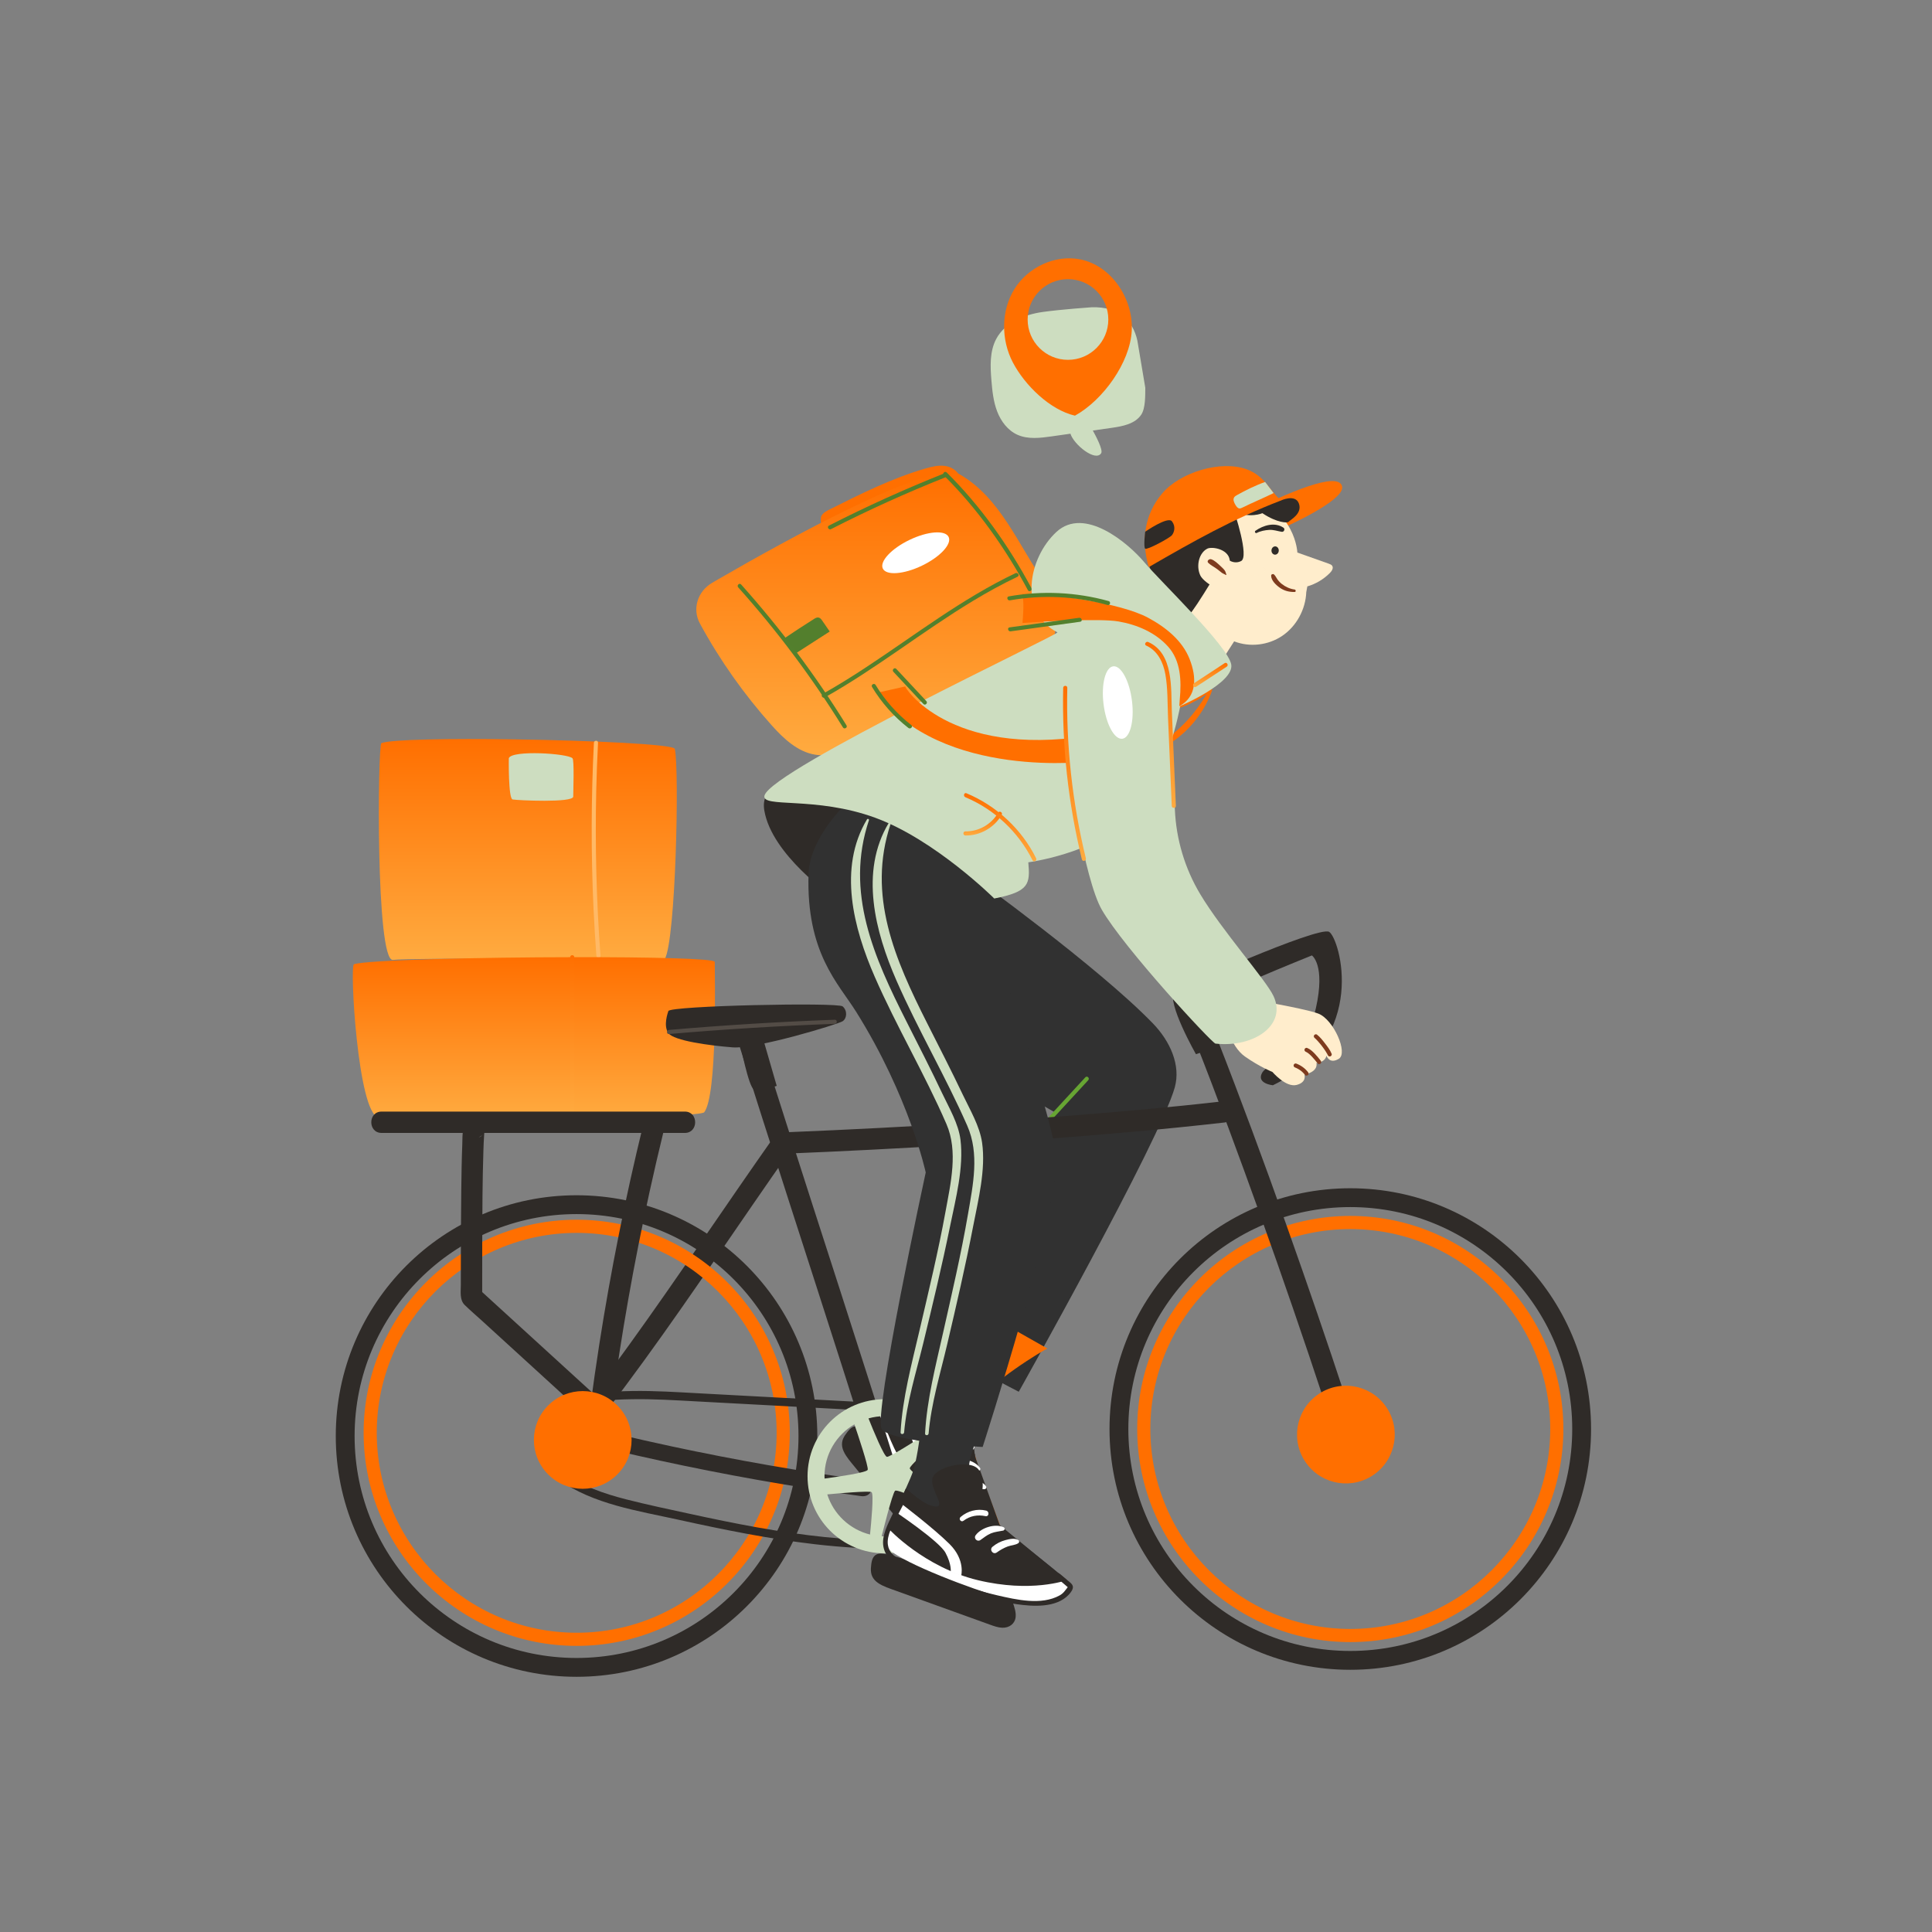 <svg width="374" height="374" viewBox="0 0 374 374" fill="none" xmlns="http://www.w3.org/2000/svg">
<rect x="0" y="0" width="374" height="374" fill="#808080" stroke="none"/>
<path d="M220.167 65.897C219.285 61.979 216.515 59.313 211.314 59.481C211.314 59.481 205.366 59.894 201.816 60.397C198.265 60.9 194.548 62.439 192.858 65.602C191.566 68.021 191.694 70.924 191.921 73.656C192.09 75.687 192.303 77.744 193.033 79.647C193.762 81.55 195.079 83.309 196.935 84.153C198.99 85.087 201.368 84.788 203.603 84.471C204.807 84.299 206.011 84.129 207.215 83.957C207.879 86.087 212.088 89.464 213.166 87.737C213.574 87.084 212.111 84.368 211.552 83.341C212.769 83.168 213.986 82.995 215.204 82.823C217.334 82.52 219.719 82.065 220.919 80.279C221.754 79.038 221.694 76.567 221.709 75.072L220.167 65.897Z" fill="#CDDDC0"/>
<path d="M209.14 50.216C204.277 49.225 198.998 51.73 196.378 55.945C193.758 60.161 193.767 65.776 196.074 70.17C198.38 74.565 203.253 79.358 208.092 80.463C213.502 77.481 218.775 70.182 219.088 64.013C219.402 57.844 215.194 51.449 209.14 50.216ZM206.741 69.658C202.429 69.658 198.933 66.162 198.933 61.85C198.933 57.537 202.429 54.042 206.741 54.042C211.053 54.042 214.549 57.537 214.549 61.85C214.549 66.162 211.053 69.658 206.741 69.658Z" fill="#FF6F00"/>
<path d="M128.689 185.668C128.689 185.668 114.223 185.575 100.426 185.56C88.863 185.553 77.768 185.603 76.075 185.819C72.696 186.252 73.121 144.156 73.827 143.861C75.585 143.126 87.235 142.946 99.532 143.126C114.511 143.342 130.44 144.084 130.634 144.971C131.534 149.098 130.814 181.943 128.689 185.668Z" fill="url(#paint0_linear_6415_15393)"/>
<path d="M98.499 146.768C98.499 146.768 98.377 154.583 99.231 154.759C100.085 154.937 110.968 155.444 110.968 154.205C110.968 152.965 111.192 147.222 110.828 146.799C110.012 145.85 99.109 145.151 98.499 146.768Z" fill="#CDDDC0"/>
<path d="M116.244 185.018C115.451 174.365 115.177 163.674 115.423 152.994C115.494 149.92 115.61 146.848 115.766 143.777C115.792 143.265 114.997 143.267 114.971 143.777C114.428 154.456 114.398 165.16 114.893 175.842C115.035 178.903 115.221 181.961 115.448 185.017C115.486 185.525 116.282 185.529 116.244 185.018Z" fill="#FFB966"/>
<path d="M136.328 215.312C135.899 215.878 124.15 216.301 110.885 216.516C94.308 216.795 75.371 216.75 73.197 216.262C69.281 215.384 67.668 186.921 68.52 186.654C71.135 185.828 92.63 185.314 111.093 185.295C125.672 185.269 138.365 185.549 138.365 186.206C138.364 189.192 138.885 211.948 136.328 215.312Z" fill="url(#paint1_linear_6415_15393)"/>
<path d="M110.375 185.29C110.375 195.41 110.375 205.53 110.375 215.65C110.375 216.162 111.17 216.163 111.17 215.65C111.17 205.53 111.17 195.41 111.17 185.29C111.17 184.779 110.375 184.778 110.375 185.29Z" fill="url(#paint2_linear_6415_15393)"/>
<path d="M162.876 156.504C162.876 156.504 156.54 161.35 157.67 176.585C157.91 179.819 160.959 192.903 167.798 196.108C186.312 204.781 204.354 215.424 204.354 215.424C204.354 215.424 181.251 260.16 183.632 261.906C186.014 263.65 197.213 269.417 197.213 269.417C197.213 269.417 224.554 220.707 227.41 210.52C228.613 206.231 226.538 201.579 223.158 198.09C212.52 187.109 188.056 169.498 188.056 169.498C188.056 169.498 188.981 165.811 188.084 162.382C187.187 158.952 162.876 156.504 162.876 156.504Z" fill="#313131"/>
<path d="M203.743 216.613C206.051 214.111 208.359 211.607 210.666 209.105C211.013 208.729 210.452 208.166 210.104 208.543C207.797 211.045 205.489 213.549 203.181 216.051C202.835 216.427 203.395 216.99 203.743 216.613Z" fill="#67A533"/>
<path d="M183.837 297.28C183.607 298.458 183.362 299.668 182.669 300.459C181.975 301.25 180.707 301.519 179.492 300.724C178.841 300.298 178.292 299.635 177.764 298.991C173.483 293.763 169.2 288.534 164.918 283.305C164.117 282.327 163.264 281.244 163.046 280.126C162.806 278.893 163.411 278.018 163.993 277.264C164.547 276.545 165.272 275.786 166.339 276.179C166.941 276.401 167.501 276.948 168.023 277.475C173.586 283.094 179.007 290.902 183.837 297.28Z" fill="#2F2B28"/>
<path d="M188.965 282.532C188.83 281.943 188.507 281.372 188.426 280.715C188.054 277.728 188.477 274.135 189.553 271.419C190.864 268.106 202.332 261.092 202.779 261.063L190.142 253.909C190.142 253.909 183.203 263.307 180.357 265.777C177.511 268.246 169.076 273.047 168.427 275.511C167.777 277.974 178.157 291.105 182.45 295.596C189.121 302.572 194.395 301.76 195.255 300.873C195.844 300.262 189.713 285.802 188.965 282.532Z" fill="#FF6F00"/>
<path d="M194.029 296.603L188.965 282.531C188.475 281.066 188.386 279.128 188.487 276.964C188.487 276.964 183.436 276.695 180.449 273.999C177.462 271.303 177.371 268 177.371 268C174.679 269.829 172.14 271.6 170.468 273.028C170.468 273.028 172.418 282.994 180.1 290.505C187.782 298.016 194.976 299.232 194.976 299.232L194.029 296.603Z" fill="#2F2B28"/>
<path d="M195.308 300.538C195.249 300.163 195.156 299.832 194.976 299.232C194.741 299.192 187.758 297.818 180.203 290.435C172.52 282.925 170.468 273.03 170.468 273.03C169.382 273.968 168.549 274.86 168.372 275.539C168.351 275.617 168.344 275.704 168.344 275.799C168.343 275.994 168.386 276.23 168.465 276.499C169.619 280.389 178.505 291.558 182.395 295.628C187.523 300.994 191.752 301.715 193.889 301.41C194.99 301.223 195.369 300.924 195.308 300.538Z" fill="white"/>
<path d="M188.329 277.417C188.329 277.417 191.329 275.242 191.291 272.255C191.256 269.51 184.061 267.114 182.59 269.146C181.284 270.95 182.147 275.086 180.448 274C178.751 272.915 177.521 268.401 177.408 268.225L174.87 270.952L176.252 277.002L180.45 280.908L185.15 281.065L188.755 281.775C188.49 280.951 188.378 279.145 188.329 277.417Z" fill="#2F2B28"/>
<path d="M183.589 278.2C185.343 277.896 187.198 278.413 188.471 279.682C188.951 280.161 188.326 281.011 187.81 280.534C186.673 279.479 185.25 278.939 183.693 279.118C183.098 279.186 183.006 278.301 183.589 278.2Z" fill="white"/>
<path d="M189.302 284.685C188.525 284.417 187.829 284.056 187.002 283.933C186.16 283.808 185.426 283.94 184.592 283.997C183.851 284.047 183.577 283.026 184.278 282.727C185.933 282.02 188.663 282.653 189.713 284.159C189.917 284.449 189.624 284.795 189.302 284.685Z" fill="white"/>
<path d="M190.604 288.282C189.897 288.326 189.176 287.898 188.479 287.774C187.688 287.634 186.887 287.615 186.089 287.685C185.206 287.763 185.06 286.458 185.934 286.32C186.884 286.169 187.826 286.228 188.75 286.493C189.512 286.711 190.522 287.034 190.906 287.783C191.012 287.989 190.824 288.269 190.604 288.282Z" fill="white"/>
<path d="M173.267 270.86C173.267 270.86 177.637 280.089 177.524 282.645C177.412 285.202 176.512 286.318 176.512 286.318L177.836 288.037C177.836 288.037 180.141 285.87 179.07 281.62C177.998 277.37 174.898 269.7 174.898 269.7L173.267 270.86Z" fill="white"/>
<path d="M194.402 297.442C194.633 298.06 194.857 298.683 195.062 299.311C195.205 299.752 195.538 300.43 195.346 300.897C195.128 301.425 194.344 301.714 193.85 301.854C190.426 302.832 186.693 300.253 184.211 298.23C179.933 294.743 176.198 290.485 172.823 286.137C171.454 284.373 170.125 282.562 168.964 280.653C168.345 279.636 167.566 278.484 167.526 277.256C167.442 274.699 169.257 273.229 171.203 271.886C172.828 270.763 174.532 269.745 176.247 268.766C176.786 268.459 177.378 269.238 176.832 269.549C175.614 270.244 174.41 270.967 173.227 271.72C171.714 272.682 169.442 273.887 168.734 275.628C168.195 276.952 168.615 278.062 169.251 279.218C170.101 280.767 171.13 282.226 172.172 283.65C175.086 287.637 178.332 291.43 181.896 294.851C184.621 297.467 188.221 300.945 192.268 301.067C193.153 301.094 193.677 300.779 194.433 300.501C194.533 300.464 194.414 300.417 194.438 300.555C194.43 300.509 194.245 299.956 194.181 299.759C193.969 299.1 193.734 298.448 193.492 297.798C193.271 297.21 194.18 296.85 194.402 297.442Z" fill="#2F2B28"/>
<path d="M227.322 192.008C227.794 191.401 255.263 179.187 257.296 180.391C259.329 181.595 265.114 201.012 246.405 210.088C246.405 210.088 243.186 209.773 244.312 207.701C245.438 205.629 252.819 203.669 254.723 195.198C256.628 186.727 253.953 184.954 253.953 184.954C253.953 184.954 232.216 193.689 232.443 194.736C232.67 195.784 235.914 202.575 235.914 202.575L231.514 204.078C231.514 204.078 225.782 193.987 227.322 192.008Z" fill="#2F2B28"/>
<path d="M117.367 273.19C127.323 260.239 136.444 246.666 145.708 233.218C148.261 229.512 150.823 225.811 153.415 222.131C154.059 221.218 153.579 219.834 152.674 219.304C151.641 218.699 150.491 219.13 149.846 220.045C140.436 233.4 131.405 247.019 121.845 260.269C119.213 263.917 116.54 267.536 113.798 271.103C113.117 271.989 113.662 273.417 114.539 273.931C115.605 274.554 116.685 274.078 117.367 273.19Z" fill="#2F2B28"/>
<path d="M111.609 231.38C85.867 231.38 65 252.247 65 277.989C65 303.73 85.867 324.598 111.609 324.598C137.351 324.598 158.218 303.73 158.218 277.989C158.218 252.247 137.351 231.38 111.609 231.38ZM111.609 320.952C87.881 320.952 68.645 301.717 68.645 277.989C68.645 254.26 87.881 235.025 111.609 235.025C135.337 235.025 154.573 254.261 154.573 277.989C154.573 301.717 135.338 320.952 111.609 320.952Z" fill="#2F2B28"/>
<path d="M111.638 318.614C88.895 318.614 70.391 300.11 70.391 277.366C70.391 254.622 88.895 236.118 111.638 236.118C134.383 236.118 152.887 254.622 152.887 277.366C152.887 300.11 134.383 318.614 111.638 318.614ZM111.638 238.662C90.297 238.662 72.934 256.024 72.934 277.366C72.934 298.708 90.297 316.07 111.638 316.07C132.98 316.07 150.343 298.708 150.343 277.366C150.343 256.024 132.981 238.662 111.638 238.662Z" fill="#FF6F00"/>
<path d="M261.391 317.878C238.647 317.878 220.144 299.374 220.144 276.631C220.144 253.886 238.648 235.383 261.391 235.383C284.135 235.383 302.639 253.887 302.639 276.631C302.639 299.375 284.135 317.878 261.391 317.878ZM261.391 237.926C240.049 237.926 222.687 255.289 222.687 276.631C222.687 297.972 240.05 315.335 261.391 315.335C282.733 315.335 300.096 297.972 300.096 276.631C300.096 255.289 282.733 237.926 261.391 237.926Z" fill="#FF6F00"/>
<path d="M118.6 280.673C130.937 283.591 143.38 286.05 155.902 288.033C159.494 288.602 163.092 289.131 166.696 289.622C167.545 289.738 168.402 289.418 168.651 288.512C168.854 287.771 168.397 286.674 167.541 286.557C154.98 284.842 142.484 282.66 130.088 280.007C126.532 279.246 122.984 278.444 119.445 277.608C117.455 277.137 116.606 280.202 118.6 280.673Z" fill="#2F2B28"/>
<path d="M142.104 199.161C145.599 210.34 149.168 221.496 152.76 232.644C156.232 243.423 159.723 254.197 163.169 264.984C165.215 271.392 167.245 277.804 169.252 284.223C169.586 285.288 170.692 285.969 171.794 285.667C172.845 285.378 173.572 284.194 173.238 283.125C169.742 271.945 166.174 260.79 162.582 249.642C159.109 238.862 155.618 228.089 152.173 217.301C150.127 210.894 148.096 204.482 146.089 198.062C145.756 196.997 144.65 196.316 143.547 196.619C142.497 196.908 141.769 198.092 142.104 199.161Z" fill="#2F2B28"/>
<path d="M152.254 223.317C163.168 222.873 174.077 222.318 184.98 221.649C196.353 220.95 207.72 220.13 219.069 219.112C225.065 218.574 231.057 217.979 237.038 217.295C238.147 217.169 239.104 216.436 239.104 215.229C239.104 214.21 238.154 213.034 237.038 213.162C226.187 214.401 215.306 215.361 204.417 216.187C193.053 217.048 181.678 217.755 170.298 218.347C164.285 218.66 158.27 218.939 152.253 219.184C151.138 219.229 150.187 220.102 150.187 221.251C150.187 222.335 151.133 223.363 152.254 223.317Z" fill="#2F2B28"/>
<path d="M108.208 286.467C114.883 291.206 123.469 292.457 131.286 294.182C140.056 296.117 148.872 297.909 157.8 298.941C162.853 299.525 167.933 299.85 173.02 299.819C174.042 299.813 174.045 298.223 173.02 298.229C164.136 298.283 155.299 297.231 146.565 295.671C142.199 294.892 137.856 293.991 133.522 293.047C129.411 292.151 125.281 291.289 121.204 290.246C116.899 289.144 112.662 287.687 109.009 285.094C108.174 284.501 107.379 285.879 108.208 286.467Z" fill="#2F2B28"/>
<path d="M111.751 273.299C112.946 272.056 114.582 271.554 116.244 271.284C118.238 270.959 120.295 270.9 122.312 270.865C126.503 270.791 130.692 271.061 134.875 271.286C143.395 271.743 151.915 272.2 160.435 272.657C165.274 272.916 170.113 273.176 174.951 273.436C175.974 273.491 175.971 271.901 174.951 271.846C166.116 271.373 157.28 270.898 148.444 270.424C144.131 270.193 139.819 269.961 135.506 269.73C131.113 269.494 126.713 269.197 122.312 269.274C120.11 269.313 117.875 269.4 115.7 269.77C113.814 270.09 111.976 270.771 110.628 272.174C109.918 272.913 111.041 274.039 111.751 273.299Z" fill="#2F2B28"/>
<path d="M171.245 270.858C163.005 270.858 156.325 277.538 156.325 285.778C156.325 294.018 163.005 300.698 171.245 300.698C179.485 300.698 186.165 294.018 186.165 285.778C186.165 277.538 179.485 270.858 171.245 270.858ZM182.884 285.778C182.884 287.122 182.645 288.407 182.226 289.607C180.795 288.461 176.258 284.797 176.119 284.271C176.001 283.825 179.186 281.035 181.02 279.473C182.195 281.292 182.884 283.453 182.884 285.778ZM167.974 284.527C167.8 285.075 162.035 285.9 159.628 286.222C159.623 286.074 159.606 285.928 159.606 285.779C159.606 281.486 161.936 277.746 165.395 275.728C166.045 277.639 168.161 283.939 167.974 284.527ZM171.703 282.019C171.149 281.985 169.072 276.95 168.124 274.575C169.119 274.298 170.162 274.139 171.246 274.139C174.433 274.139 177.318 275.422 179.42 277.498C177.533 278.715 172.297 282.056 171.703 282.019ZM160.147 289.289C162.062 289.108 168.218 288.553 168.711 288.85C169.189 289.137 168.637 294.954 168.421 297.058C164.496 296.078 161.357 293.117 160.147 289.289ZM170.686 297.351C170.686 297.351 172.747 289.016 173.274 288.583C173.732 288.207 179.668 291.007 181.222 291.75C179.188 295.141 175.487 297.418 171.245 297.418C171.106 297.418 170.972 297.402 170.834 297.397C170.785 297.381 170.736 297.369 170.686 297.351Z" fill="#CDDDC0"/>
<path d="M261.391 230.024C235.65 230.024 214.782 250.892 214.782 276.633C214.782 302.375 235.65 323.242 261.391 323.242C287.133 323.242 308 302.375 308 276.633C308 250.892 287.133 230.024 261.391 230.024ZM261.391 319.596C237.663 319.596 218.427 300.36 218.427 276.632C218.427 252.904 237.663 233.669 261.391 233.669C285.119 233.669 304.355 252.905 304.355 276.632C304.355 300.361 285.12 319.596 261.391 319.596Z" fill="#2F2B28"/>
<path d="M228.094 193.34C232.568 204.286 236.739 215.355 240.794 226.462C245.148 238.384 249.352 250.362 253.406 262.389C255.435 268.41 257.425 274.444 259.354 280.498C259.693 281.561 260.789 282.245 261.896 281.941C262.942 281.654 263.68 280.467 263.34 279.399C259.75 268.131 255.96 256.926 252.062 245.761C247.878 233.779 243.563 221.841 239.051 209.979C236.793 204.041 234.484 198.122 232.08 192.241C231.658 191.209 230.706 190.477 229.538 190.798C228.56 191.066 227.669 192.301 228.094 193.34Z" fill="#2F2B28"/>
<path d="M129.384 195.722C129.31 195.973 128.347 198.512 129.384 199.989C130.421 201.466 137.301 202.394 141.824 202.751C146.348 203.107 162.275 198.265 163.123 197.691C163.971 197.117 164.066 195.639 163.123 194.819C162.181 193.999 129.69 194.69 129.384 195.722Z" fill="#2F2B28"/>
<path d="M73.871 219.315C89.102 219.315 104.333 219.315 119.564 219.315C123.901 219.315 128.238 219.315 132.574 219.315C135.233 219.315 135.237 215.182 132.574 215.182C117.343 215.182 102.112 215.182 86.881 215.182C82.545 215.182 78.208 215.182 73.871 215.182C71.212 215.182 71.207 219.315 73.871 219.315Z" fill="#2F2B28"/>
<path d="M118.379 272.527C120.239 258.499 122.707 244.549 125.741 230.728C126.609 226.77 127.527 222.824 128.488 218.888C128.753 217.804 128.143 216.648 127.045 216.346C125.99 216.056 124.769 216.701 124.503 217.789C121.074 231.817 118.236 245.988 116.009 260.256C115.372 264.339 114.789 268.43 114.246 272.527C114.099 273.635 115.301 274.593 116.312 274.593C117.551 274.593 118.231 273.638 118.379 272.527Z" fill="#2F2B28"/>
<path d="M91.881 216.236C89.26 216.549 89.569 219.616 89.489 221.596C89.371 224.486 89.332 227.379 89.295 230.27C89.218 236.429 89.202 242.589 89.207 248.748C89.209 250.026 88.949 251.631 89.939 252.603C91.045 253.689 92.236 254.7 93.38 255.745C98.152 260.103 102.926 264.461 107.698 268.818C111.128 271.95 114.522 275.128 117.991 278.216C118.048 278.267 118.105 278.32 118.161 278.372C118.985 279.124 120.269 279.187 121.084 278.372C121.847 277.609 121.911 276.205 121.084 275.45C117.877 272.523 114.671 269.595 111.464 266.667C106.397 262.04 101.329 257.413 96.261 252.786C95.086 251.714 93.912 250.641 92.738 249.568C92.939 250.056 93.141 250.543 93.343 251.03C93.333 247.439 93.338 243.849 93.352 240.258C93.374 234.429 93.389 228.596 93.578 222.769C93.611 221.752 93.647 220.734 93.72 219.719C93.733 219.541 93.746 219.362 93.764 219.185C93.771 219.114 93.78 219.044 93.785 218.974C93.811 218.67 93.942 218.847 93.743 219.277C93.778 219.201 93.749 219.092 93.791 219.017C93.837 218.932 93.943 218.733 93.717 219.162C93.554 219.473 93.284 219.931 92.918 220.087C92.57 220.181 92.222 220.275 91.875 220.369C91.877 220.369 91.879 220.369 91.882 220.369C92.99 220.236 93.948 219.513 93.948 218.302C93.948 217.288 92.997 216.102 91.881 216.236Z" fill="#2F2B28"/>
<path d="M119.495 285.433C123.188 281.74 123.188 275.752 119.495 272.059C115.802 268.366 109.814 268.366 106.121 272.059C102.428 275.752 102.428 281.74 106.121 285.433C109.814 289.126 115.802 289.126 119.495 285.433Z" fill="#FF6F00"/>
<path d="M266.125 285.341C270.34 282.257 271.258 276.34 268.173 272.124C265.089 267.909 259.172 266.992 254.957 270.076C250.741 273.16 249.824 279.077 252.908 283.293C255.992 287.508 261.91 288.425 266.125 285.341Z" fill="#FF6F00"/>
<path d="M143.271 201.993C143.271 201.993 144.913 210.464 145.951 210.896C146.988 211.329 150.359 210.204 150.359 210.204L147.507 200.35L143.271 201.993Z" fill="#2F2B28"/>
<path d="M186.215 244.258C186.34 244.258 186.34 244.063 186.215 244.063C186.09 244.063 186.089 244.258 186.215 244.258Z" fill="#CDDDC0"/>
<path d="M186.215 245.466C186.262 245.466 186.262 245.393 186.215 245.393C186.167 245.392 186.167 245.466 186.215 245.466Z" fill="#CDDDC0"/>
<path d="M185.961 254.186C186.115 254.186 186.116 253.947 185.961 253.947C185.807 253.947 185.807 254.186 185.961 254.186Z" fill="#CDDDC0"/>
<path d="M129.506 200.17C140.187 199.246 150.89 198.588 161.603 198.195C162.113 198.177 162.115 197.382 161.603 197.401C150.889 197.794 140.187 198.452 129.506 199.375C129.001 199.419 128.995 200.213 129.506 200.17Z" fill="#534C46"/>
<path d="M161.108 173.538C161.108 173.538 149.421 165.481 147.962 156.922C146.351 147.467 166.836 153.395 166.836 153.395L194.163 168.66L161.108 173.538Z" fill="#2F2B28"/>
<path d="M222.379 109.775C222.379 109.775 258.233 88.331 259.796 94.121C260.549 96.907 247.97 102.377 247.97 102.377C247.97 102.377 244.785 98.614 244.499 98.855C244.213 99.097 222.379 109.775 222.379 109.775Z" fill="#FF6F00"/>
<path d="M229.979 118.058L232.07 99.398L240.999 95.826C250.813 98.466 251.145 106.964 251.145 106.964C253.179 107.685 255.212 108.406 257.245 109.127C257.492 109.214 257.759 109.317 257.899 109.544C258.17 109.981 257.817 110.541 257.456 110.904C256.238 112.133 254.716 113.041 253.075 113.516L252.869 114.632C252.739 117.976 250.967 121.215 248.252 123.067C245.537 124.919 241.949 125.337 238.908 124.155L234.569 130.908L223.819 125.398L229.979 118.058Z" fill="#FFEDCC"/>
<path d="M249.419 101.039C249.259 101.23 247.279 101.282 244.372 99.344C244.372 99.344 241.926 100.432 238.91 98.977C238.91 98.977 241.894 107.795 240.252 108.612C238.61 109.429 237.274 107.943 237.274 107.943C237.274 107.943 231.327 118.055 230.215 118.978C229.104 119.9 228.568 119.739 228.568 119.739C228.568 119.739 224.071 114.864 222.375 109.243C220.679 103.622 223.182 95.885 228.134 95.562C228.134 95.562 235.733 90.031 247.872 96.926C247.872 96.926 250.763 95.521 251.451 97.5C252.139 99.48 249.772 100.614 249.419 101.039Z" fill="#2F2B28"/>
<path d="M232.028 108.793C232.198 107.745 232.754 106.706 233.695 106.217C234.636 105.729 238.193 106.319 238.072 108.862L235.134 113.663C234.29 113.354 232.764 112.236 232.374 111.426C231.983 110.616 231.883 109.68 232.028 108.793Z" fill="#FFEDCC"/>
<path d="M247.545 106.605C247.524 107.048 247.191 107.392 246.801 107.373C246.412 107.355 246.113 106.98 246.134 106.537C246.155 106.094 246.488 105.75 246.878 105.769C247.268 105.788 247.566 106.162 247.545 106.605Z" fill="#2F2B28"/>
<path d="M243.024 102.753C244.541 101.689 246.752 101.009 248.456 102.149C248.828 102.398 248.562 103.02 248.13 102.95C247.293 102.816 246.566 102.529 245.699 102.579C244.891 102.626 243.989 102.798 243.275 103.172C243.029 103.301 242.795 102.913 243.024 102.753Z" fill="#2F2B28"/>
<path d="M237.285 111.296C237.055 111.134 236.757 111.057 236.52 110.878C236.223 110.653 235.937 110.413 235.641 110.186C235.091 109.764 234.395 109.446 233.904 108.966C233.533 108.603 234.06 108.151 234.438 108.256C235.1 108.44 235.806 109.156 236.298 109.607C236.569 109.856 236.859 110.123 237.077 110.42C237.267 110.68 237.288 110.933 237.396 111.209C237.423 111.277 237.346 111.339 237.285 111.296Z" fill="#7E3B1E"/>
<g opacity="0.2">
<path d="M239.9 110.104C239.869 110.763 240.966 111.351 242.351 111.418C243.736 111.484 244.884 111.002 244.916 110.343C244.947 109.684 243.85 109.096 242.465 109.029C241.08 108.963 239.932 109.444 239.9 110.104Z" fill="#FFEDCC"/>
</g>
<path d="M250.623 114.598C249.563 114.608 248.634 114.392 247.752 113.776C247.026 113.268 246.064 112.37 246.069 111.424C246.071 111.173 246.433 111.034 246.612 111.195C246.909 111.46 247.042 111.808 247.27 112.131C247.518 112.483 247.816 112.795 248.154 113.061C248.849 113.606 249.739 114.013 250.619 114.121C250.879 114.153 250.9 114.595 250.623 114.598Z" fill="#7E3B1E"/>
<path d="M241.326 90.848C236.299 89.021 228.444 91.432 224.984 95.511C221.525 99.591 220.87 104.645 222.379 109.777C231.049 104.773 238.628 100.48 247.971 96.886C245.713 94.901 244.845 92.128 241.326 90.848Z" fill="#FF6F00"/>
<path d="M221.686 102.932C221.686 102.932 226.075 99.879 226.868 100.918C227.659 101.957 227.294 103.054 226.868 103.602C226.441 104.15 222.048 106.513 221.686 106.215C221.324 105.916 221.686 102.932 221.686 102.932Z" fill="#2F2B28"/>
<path d="M244.906 93.302C243.112 93.927 241.101 94.911 239.447 95.846C239.241 95.962 239.028 96.088 238.904 96.29C238.629 96.736 238.9 97.305 239.169 97.755C239.353 98.062 239.594 98.405 239.951 98.426C240.14 98.436 240.321 98.351 240.491 98.267C242.446 97.303 244.594 96.413 246.549 95.45L244.906 93.302Z" fill="#CDDDC0"/>
<path d="M159.768 103.46C159.087 103.303 158.679 100.49 159.011 99.876C159.342 99.26 160.006 98.912 160.631 98.6C166.643 95.592 172.696 92.568 179.152 90.694C180.388 90.335 181.676 90.016 182.948 90.201C184.221 90.386 185.484 91.189 185.845 92.424C177.358 96.103 168.871 99.781 160.384 103.46" fill="#FF6F00"/>
<path d="M203.839 123.818C203.166 125.155 203.558 124.384 202.229 125.173C190.864 131.923 178.036 136.626 166.671 143.371C164.309 144.776 161.757 146.234 158.953 146.194C158.538 146.189 158.133 146.149 157.736 146.08C154.407 145.525 151.683 142.976 149.455 140.485C144.015 134.421 139.327 127.767 135.495 120.709C133.971 117.902 135.012 114.479 137.87 112.816C138.25 112.593 138.647 112.364 139.057 112.124C151.799 104.751 180.528 88.81 185.779 91.828C193.704 96.389 197.162 105.603 202.273 112.867C203.809 115.05 205.026 121.452 203.839 123.818Z" fill="url(#paint3_linear_6415_15393)"/>
<path d="M151.801 123.591C153.699 122.308 155.619 121.054 157.56 119.829C157.828 119.659 158.135 119.483 158.452 119.542C158.776 119.602 158.989 119.884 159.168 120.143C159.651 120.845 160.133 121.547 160.617 122.248L154.115 126.437L151.801 123.591Z" fill="#537F2D"/>
<path d="M182.699 92.021C189.208 98.462 194.677 106.186 198.985 114.253C199.226 114.704 199.912 114.303 199.671 113.851C195.334 105.731 189.814 97.944 183.261 91.459C182.897 91.099 182.335 91.66 182.699 92.021Z" fill="#53802D"/>
<path d="M142.905 113.705C150.444 122.129 157.238 131.197 163.178 140.816C163.446 141.25 164.134 140.851 163.864 140.414C157.889 130.74 151.049 121.615 143.466 113.143C143.125 112.761 142.564 113.325 142.905 113.705Z" fill="#53802D"/>
<path d="M159.669 135.009C169.632 129.411 178.578 122.231 188.347 116.325C191.149 114.631 194.019 113.052 196.976 111.645C197.438 111.426 197.034 110.741 196.575 110.959C186.231 115.877 177.156 122.926 167.63 129.192C164.897 130.99 162.12 132.721 159.267 134.323C158.822 134.573 159.222 135.26 159.669 135.009Z" fill="#53802D"/>
<path d="M160.87 102.43C168.108 98.735 175.514 95.38 183.065 92.379C183.535 92.192 183.33 91.423 182.854 91.613C175.238 94.639 167.768 98.018 160.469 101.744C160.013 101.977 160.415 102.663 160.87 102.43Z" fill="#53802D"/>
<path d="M170.9 110.066C171.562 111.445 174.95 111.193 178.468 109.504C181.986 107.814 184.301 105.327 183.64 103.949C182.978 102.57 179.589 102.822 176.071 104.512C172.553 106.201 170.238 108.688 170.9 110.066Z" fill="white"/>
<path d="M234.058 133.455C230.647 139.907 224.817 145.137 217.575 146.606C216.957 146.731 217.217 147.693 217.836 147.555C225.489 145.839 231.881 141.168 234.63 133.697C234.752 133.363 234.223 133.144 234.058 133.455Z" fill="#FF6F00"/>
<path d="M233.729 133.248C228.939 137.015 222.454 138.309 216.58 136.718C216.086 136.583 215.875 137.35 216.369 137.484C222.54 139.155 229.272 137.757 234.291 133.809C234.692 133.494 234.126 132.935 233.729 133.248Z" fill="#FF6F00"/>
<path d="M195.953 309.915C196.36 311.043 196.771 312.208 196.581 313.243C196.391 314.278 195.441 315.158 193.99 315.1C193.212 315.069 192.4 314.78 191.618 314.498C185.26 312.206 178.903 309.913 172.545 307.621C171.356 307.192 170.068 306.7 169.307 305.851C168.469 304.916 168.539 303.854 168.652 302.908C168.759 302.007 168.993 300.984 170.109 300.774C170.74 300.656 171.502 300.838 172.219 301.023C179.877 302.994 188.536 306.917 195.953 309.915Z" fill="#2F2B28"/>
<path d="M192.789 294.622C192.371 294.185 191.801 293.86 191.394 293.338C189.542 290.964 188.063 287.663 187.593 284.78C187.02 281.263 193.266 269.36 193.635 269.106L179.118 269.446C179.118 269.446 177.981 281.073 176.805 284.652C175.628 288.231 170.849 296.68 171.555 299.127C172.261 301.574 187.906 307.524 193.895 309.177C203.2 311.745 207.311 308.343 207.594 307.14C207.788 306.314 195.108 297.045 192.789 294.622Z" fill="#313131"/>
<path d="M204.354 304.104L192.789 294.621C191.618 293.615 190.547 291.997 189.524 290.087C189.524 290.087 185.05 292.446 181.102 291.664C177.156 290.882 175.383 288.092 175.383 288.092C174.01 291.044 172.739 293.866 172.036 295.95C172.036 295.95 178.822 303.505 189.268 306.013C199.715 308.521 206.514 305.875 206.514 305.875L204.354 304.104Z" fill="#2F2B28"/>
<path d="M207.47 306.824C207.227 306.533 206.977 306.296 206.515 305.874C206.293 305.959 199.594 308.361 189.321 305.898C178.874 303.391 172.037 295.949 172.037 295.949C171.586 297.311 171.328 298.504 171.525 299.179C171.547 299.256 171.585 299.335 171.633 299.416C171.733 299.584 171.89 299.765 172.097 299.955C175.082 302.703 188.439 307.733 193.866 309.231C201.02 311.208 205.02 309.658 206.699 308.3C207.548 307.576 207.721 307.125 207.47 306.824Z" fill="white"/>
<path d="M189.621 290.557C189.621 290.557 191.08 287.152 189.516 284.607C188.078 282.268 180.672 283.901 180.451 286.401C180.255 288.619 183.117 291.727 181.103 291.666C179.089 291.605 175.717 288.36 175.531 288.268L174.751 291.91L179.04 296.395L184.647 297.595L188.762 295.319L192.221 294.079C191.572 293.509 190.549 292.016 189.621 290.557Z" fill="#2F2B28"/>
<path d="M185.953 293.659C187.304 292.499 189.161 291.991 190.905 292.428C191.563 292.592 191.462 293.643 190.775 293.497C189.258 293.175 187.759 293.442 186.514 294.394C186.038 294.757 185.505 294.045 185.953 293.659Z" fill="white"/>
<path d="M194.186 296.299C193.381 296.468 192.598 296.515 191.826 296.833C191.039 297.157 190.476 297.648 189.79 298.123C189.179 298.547 188.42 297.81 188.869 297.194C189.928 295.739 192.596 294.882 194.269 295.635C194.593 295.781 194.519 296.229 194.186 296.299Z" fill="white"/>
<path d="M197.146 298.719C196.562 299.119 195.724 299.122 195.062 299.373C194.311 299.658 193.613 300.053 192.964 300.523C192.246 301.042 191.451 299.997 192.13 299.43C192.869 298.813 193.707 298.381 194.636 298.134C195.402 297.93 196.435 297.69 197.149 298.135C197.347 298.259 197.329 298.594 197.146 298.719Z" fill="white"/>
<path d="M173.328 292.653C173.328 292.653 181.813 298.334 183.028 300.586C184.242 302.838 184.043 304.258 184.043 304.258L186.061 305.055C186.061 305.055 186.929 302.012 183.829 298.913C180.729 295.814 174.134 290.82 174.134 290.82L173.328 292.653Z" fill="white"/>
<path d="M205.105 304.631C205.62 305.043 206.132 305.463 206.63 305.897C206.979 306.202 207.613 306.612 207.687 307.113C207.771 307.678 207.246 308.328 206.895 308.702C204.456 311.297 199.928 310.998 196.761 310.534C191.301 309.735 185.91 307.995 180.782 305.993C178.702 305.181 176.633 304.308 174.657 303.265C173.604 302.709 172.345 302.12 171.68 301.086C170.297 298.934 171.101 296.742 172.082 294.59C172.901 292.793 173.841 291.045 174.812 289.325C175.117 288.785 176.024 289.15 175.715 289.697C175.026 290.919 174.364 292.157 173.734 293.409C172.929 295.011 171.596 297.211 171.881 299.068C172.097 300.482 173.028 301.219 174.166 301.886C175.691 302.779 177.322 303.503 178.947 304.192C183.493 306.121 188.225 307.711 193.04 308.821C196.721 309.669 201.596 310.808 205.132 308.838C205.905 308.407 206.195 307.867 206.7 307.241C206.767 307.159 206.641 307.178 206.732 307.284C206.702 307.25 206.259 306.87 206.104 306.734C205.583 306.277 205.047 305.837 204.506 305.404C204.016 305.011 204.612 304.236 205.105 304.631Z" fill="#2F2B28"/>
<path d="M164.1 155.265C164.1 155.265 156.756 161.99 156.522 169.153C156.024 184.395 162.278 190.354 165.711 195.827C176.064 212.334 179.203 226.963 179.203 226.963C179.203 226.963 168.977 274.069 170.686 276.633C172.395 279.197 190.223 280.106 190.223 280.106C190.223 280.106 205.56 232.576 204.492 223.816C203.424 215.055 189.732 173.936 189.732 173.936C189.732 173.936 187.726 166.365 189.877 162.661C191.714 159.497 164.1 155.265 164.1 155.265Z" fill="#313131"/>
<path d="M167.83 158.621C162.191 168.042 165.222 179.679 169.334 189.086C173.568 198.773 179.003 207.89 183.213 217.594C185.511 222.892 184.033 229.053 183.037 234.534C181.628 242.289 179.768 249.957 177.979 257.631C176.489 264.02 174.691 270.696 174.336 277.276C174.312 277.72 174.985 277.71 175.021 277.276C175.519 271.463 177.338 265.723 178.711 260.079C180.551 252.507 182.377 244.921 183.935 237.286C185.006 232.037 186.597 226.026 185.93 220.627C185.548 217.526 183.721 214.455 182.407 211.677C180.19 206.988 177.816 202.375 175.477 197.746C169.216 185.36 163.531 172.768 168.211 158.781C168.288 158.553 167.949 158.421 167.83 158.621Z" fill="#CDDDC0"/>
<path d="M172.028 159.331C166.385 168.748 169.421 180.392 173.532 189.798C177.708 199.352 183.042 208.36 187.241 217.91C189.635 223.356 188.371 229.313 187.391 235.006C186.057 242.757 184.264 250.425 182.54 258.097C181.119 264.417 179.424 271.001 179.077 277.496C179.053 277.941 179.725 277.931 179.762 277.496C180.261 271.652 182.035 265.883 183.369 260.195C185.143 252.627 186.906 245.045 188.378 237.411C189.362 232.309 190.864 226.414 190.113 221.185C189.654 217.993 187.762 214.819 186.396 211.947C184.172 207.268 181.797 202.661 179.461 198.035C173.27 185.773 167.794 173.31 172.409 159.492C172.486 159.264 172.147 159.132 172.028 159.331Z" fill="#CDDDC0"/>
<path d="M204.693 122.412C205.264 122.708 149.385 148.982 147.994 153.993C147.299 156.498 157.863 154.056 169.456 158.314C181.049 162.572 192.471 173.935 192.471 173.935C199.228 172.612 199.439 171.161 199.061 166.928C199.061 166.928 211.641 165.292 218.707 158.501C225.773 151.709 228.47 136.671 228.47 136.671C228.47 136.671 238.981 132.198 238.344 128.623C237.707 125.048 224.602 112.519 221.525 108.85C218.448 105.18 209.943 97.925 204.489 102.986C199.033 108.047 197.135 118.499 204.693 122.412Z" fill="#CDDDC0"/>
<path d="M175.251 132.881C175.005 132.988 183.693 146.626 210.583 142.457C210.583 142.457 211.596 147.144 211.358 147.308C211.12 147.471 182.239 150.98 169.729 134.12L175.251 132.881Z" fill="#FF6F00"/>
<path d="M186.883 161.738C189.734 161.788 192.499 160.209 193.908 157.731C194.161 157.285 193.475 156.885 193.222 157.33C191.947 159.572 189.462 160.988 186.883 160.943C186.371 160.934 186.371 161.729 186.883 161.738Z" fill="url(#paint4_linear_6415_15393)"/>
<path d="M200.572 166.14C197.753 160.483 192.912 155.996 187.087 153.56C186.616 153.363 186.41 154.132 186.876 154.327C192.509 156.682 197.165 161.082 199.886 166.54C200.113 166.999 200.8 166.597 200.572 166.14Z" fill="url(#paint5_linear_6415_15393)"/>
<path d="M228.384 135.384C228.724 131.72 228.568 127.903 226.119 125.171C223.669 122.439 220.098 120.911 216.481 120.296C212.863 119.681 201.591 120.322 197.933 120.603C198.064 119.007 198.284 116.516 197.873 114.969C203.809 114.862 216.97 116.754 222.203 119.557C225.618 121.385 228.862 123.965 230.281 127.569C231.701 131.174 231.692 134.86 228.291 136.713" fill="#FF6F00"/>
<path d="M168.81 132.987C170.651 136.035 173.039 138.733 175.851 140.92C176.25 141.23 176.816 140.671 176.413 140.358C173.652 138.211 171.304 135.579 169.496 132.585C169.232 132.148 168.545 132.547 168.81 132.987Z" fill="#53802D"/>
<path d="M172.943 130.046C174.882 132.123 176.821 134.201 178.759 136.279C179.109 136.653 179.671 136.09 179.322 135.717C177.383 133.639 175.444 131.562 173.505 129.484C173.155 129.109 172.594 129.672 172.943 130.046Z" fill="#53802D"/>
<path d="M195.644 122.215C200.135 121.595 204.625 120.977 209.116 120.357C209.621 120.288 209.406 119.522 208.905 119.591C204.414 120.21 199.923 120.829 195.433 121.448C194.928 121.518 195.143 122.284 195.644 122.215Z" fill="#53802D"/>
<path d="M195.498 116.215C201.783 115.1 208.247 115.417 214.398 117.122C214.891 117.259 215.102 116.493 214.609 116.356C208.317 114.611 201.714 114.308 195.287 115.449C194.783 115.538 194.997 116.304 195.498 116.215Z" fill="#53802D"/>
<path d="M231.543 132.948C233.517 131.653 235.493 130.357 237.468 129.062C237.894 128.783 237.496 128.095 237.067 128.376C235.092 129.671 233.116 130.967 231.141 132.262C230.715 132.542 231.113 133.23 231.543 132.948Z" fill="url(#paint6_linear_6415_15393)"/>
<path d="M237.039 197.332C237.039 197.332 238.076 202.468 240.984 204.513C243.891 206.558 246.309 207.502 246.309 207.502C246.309 207.502 248.899 210.543 250.968 210.031C253.038 209.519 252.516 208.021 252.516 208.021C252.516 208.021 255.162 207.575 254.843 205.775C254.843 205.775 256.492 205.697 256.782 204.36C256.782 204.36 257.323 206.085 259.171 204.963C261.019 203.842 258.147 197.342 255.2 196.214C252.254 195.085 239.465 193.019 239.465 193.019" fill="#FFEDCC"/>
<path d="M250.705 206.651C250.759 206.67 250.811 206.691 250.864 206.713C250.829 206.697 250.83 206.699 250.864 206.713C250.89 206.724 250.916 206.736 250.941 206.748C251.039 206.793 251.136 206.842 251.23 206.894C251.42 206.997 251.602 207.114 251.776 207.241C251.794 207.255 251.812 207.269 251.831 207.282C251.768 207.236 251.832 207.283 251.845 207.293C251.885 207.325 251.924 207.358 251.963 207.391C252.045 207.461 252.125 207.533 252.203 207.609C252.361 207.763 252.509 207.929 252.645 208.104C252.774 208.269 253.074 208.249 253.207 208.104C253.367 207.929 253.344 207.718 253.207 207.542C252.616 206.785 251.813 206.221 250.917 205.883C250.722 205.809 250.472 205.965 250.428 206.161C250.376 206.388 250.497 206.572 250.705 206.651Z" fill="#7E3B1E"/>
<path d="M252.811 203.621C252.884 203.649 252.732 203.58 252.823 203.626C252.851 203.64 252.88 203.654 252.908 203.668C252.958 203.695 253.008 203.723 253.056 203.754C253.116 203.792 253.175 203.832 253.232 203.874C253.248 203.886 253.325 203.944 253.254 203.889C253.28 203.909 253.305 203.93 253.331 203.95C253.567 204.142 253.785 204.356 253.994 204.576C254.383 204.987 254.74 205.428 255.087 205.875C255.215 206.04 255.516 206.019 255.649 205.875C255.81 205.7 255.786 205.489 255.649 205.312C255.288 204.846 254.915 204.387 254.506 203.962C254.08 203.519 253.604 203.078 253.022 202.855C252.828 202.781 252.578 202.937 252.533 203.132C252.482 203.359 252.603 203.541 252.811 203.621Z" fill="#7E3B1E"/>
<path d="M254.524 200.959C254.423 200.882 254.574 201.004 254.603 201.029C254.657 201.078 254.709 201.127 254.76 201.178C254.883 201.299 255.001 201.425 255.116 201.553C255.379 201.846 255.66 202.188 255.881 202.475C256.131 202.8 256.371 203.134 256.596 203.479C256.691 203.624 256.782 203.77 256.867 203.921C256.903 203.985 256.938 204.049 256.971 204.114C256.986 204.143 256.999 204.172 257.014 204.201C257.064 204.304 256.999 204.161 257.023 204.221C257.102 204.42 257.288 204.559 257.512 204.498C257.701 204.446 257.869 204.21 257.789 204.009C257.503 203.289 257.008 202.646 256.539 202.036C256.059 201.411 255.557 200.754 254.926 200.272C254.755 200.142 254.481 200.245 254.382 200.414C254.262 200.62 254.353 200.828 254.524 200.959Z" fill="#7E3B1E"/>
<path d="M206.177 143.774C206.65 148.901 209.929 170.264 213.276 176.081C217.536 183.486 234.611 201.949 235.299 202.024C242.776 202.837 249.174 198.402 246.514 192.789C245.025 189.646 236.601 180.194 232.36 173.124C229.375 168.148 227.686 162.509 227.434 156.711C226.997 146.661 226.084 131.065 224.507 126.992C221.845 120.118 215.433 119.163 210.304 123.083C205.175 127.002 205.813 139.849 206.177 143.774Z" fill="#CDDDC0"/>
<path d="M210.201 166.157C207.569 155.363 206.362 144.259 206.609 133.151C206.62 132.639 205.825 132.639 205.814 133.151C205.565 144.326 206.786 155.508 209.434 166.368C209.556 166.865 210.322 166.655 210.201 166.157Z" fill="url(#paint7_linear_6415_15393)"/>
<path d="M227.623 156.008C227.365 149.901 227.107 143.793 226.849 137.686C226.662 133.245 227.214 126.498 222.287 124.286C221.824 124.078 221.419 124.763 221.885 124.972C224.111 125.971 225.185 128.242 225.594 130.535C226.083 133.279 225.991 136.171 226.108 138.949C226.348 144.635 226.589 150.322 226.828 156.008C226.85 156.517 227.645 156.52 227.623 156.008Z" fill="url(#paint8_linear_6415_15393)"/>
<path d="M217.261 143.01C218.778 142.819 219.613 139.525 219.126 135.653C218.639 131.781 217.014 128.797 215.497 128.988C213.98 129.178 213.145 132.472 213.632 136.344C214.118 140.216 215.744 143.2 217.261 143.01Z" fill="white"/>
<defs>
<linearGradient id="paint0_linear_6415_15393" x1="102.175" y1="143.061" x2="102.175" y2="185.823" gradientUnits="userSpaceOnUse">
<stop stop-color="#FF6F00"/>
<stop offset="1" stop-color="#FFAB40"/>
</linearGradient>
<linearGradient id="paint1_linear_6415_15393" x1="103.353" y1="185.293" x2="103.353" y2="216.688" gradientUnits="userSpaceOnUse">
<stop stop-color="#FF6F00"/>
<stop offset="1" stop-color="#FFAB40"/>
</linearGradient>
<linearGradient id="paint2_linear_6415_15393" x1="110.772" y1="184.906" x2="110.772" y2="216.034" gradientUnits="userSpaceOnUse">
<stop stop-color="#FF6F00"/>
<stop offset="1" stop-color="#FFAB40"/>
</linearGradient>
<linearGradient id="paint3_linear_6415_15393" x1="169.556" y1="91.453" x2="169.556" y2="146.195" gradientUnits="userSpaceOnUse">
<stop stop-color="#FF6F00"/>
<stop offset="1" stop-color="#FFAB40"/>
</linearGradient>
<linearGradient id="paint4_linear_6415_15393" x1="190.231" y1="157.136" x2="190.231" y2="161.739" gradientUnits="userSpaceOnUse">
<stop stop-color="#FF6F00"/>
<stop offset="1" stop-color="#FFAB40"/>
</linearGradient>
<linearGradient id="paint5_linear_6415_15393" x1="193.615" y1="153.528" x2="193.615" y2="166.743" gradientUnits="userSpaceOnUse">
<stop stop-color="#FF6F00"/>
<stop offset="1" stop-color="#FFAB40"/>
</linearGradient>
<linearGradient id="paint6_linear_6415_15393" x1="234.305" y1="128.31" x2="234.305" y2="133.015" gradientUnits="userSpaceOnUse">
<stop stop-color="#FF6F00"/>
<stop offset="1" stop-color="#FFAB40"/>
</linearGradient>
<linearGradient id="paint7_linear_6415_15393" x1="207.998" y1="132.767" x2="207.998" y2="166.652" gradientUnits="userSpaceOnUse">
<stop stop-color="#FF6F00"/>
<stop offset="1" stop-color="#FFAB40"/>
</linearGradient>
<linearGradient id="paint8_linear_6415_15393" x1="224.651" y1="124.247" x2="224.651" y2="156.391" gradientUnits="userSpaceOnUse">
<stop stop-color="#FF6F00"/>
<stop offset="1" stop-color="#FFAB40"/>
</linearGradient>
</defs>
</svg>

